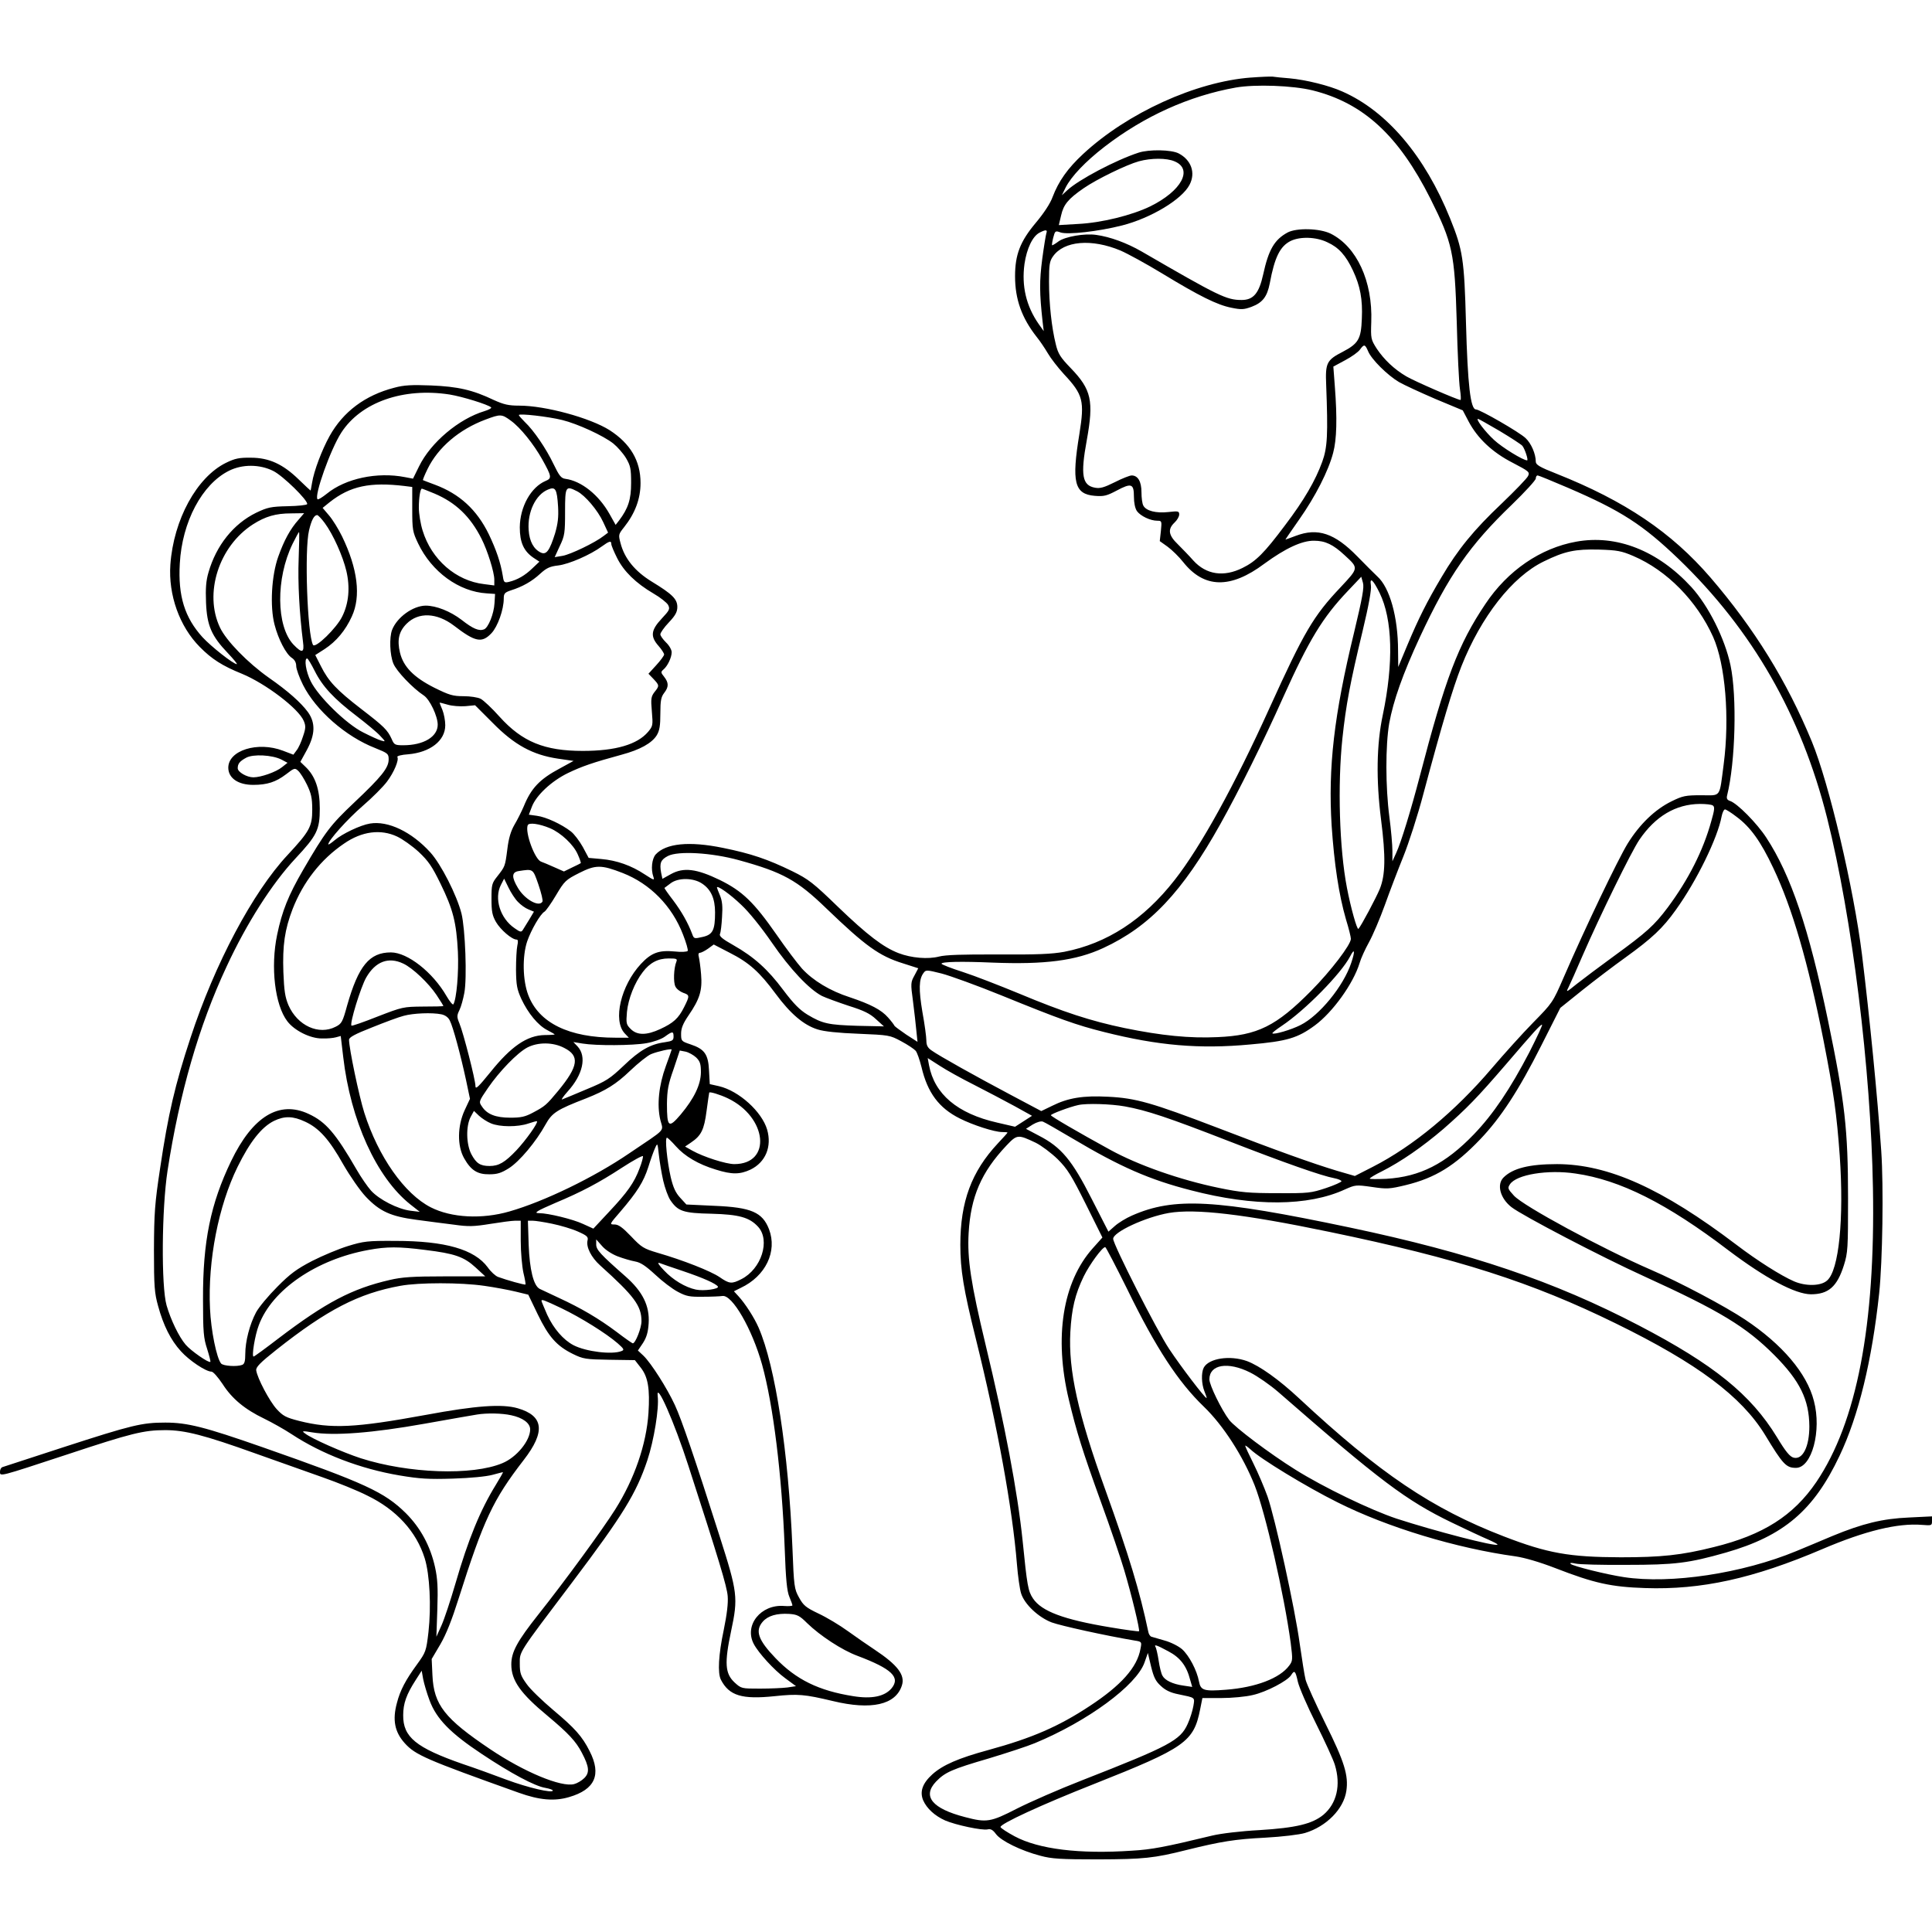 <?xml version="1.0" standalone="no"?>
<!DOCTYPE svg PUBLIC "-//W3C//DTD SVG 20010904//EN"
 "http://www.w3.org/TR/2001/REC-SVG-20010904/DTD/svg10.dtd">
<svg version="1.0" xmlns="http://www.w3.org/2000/svg"
 width="1024pt" height="1024pt" viewBox="0 0 1024 1024"
 preserveAspectRatio="xMidYMid meet">
<g transform="translate(0,1024) scale(0.1,-0.1)"
fill="#000000" stroke="none">
<path d="M6630 9829 c-291 -22 -654 -187 -889 -405 -82 -76 -130 -144 -162
-228 -12 -34 -47 -87 -90 -138 -82 -98 -109 -168 -109 -282 0 -122 35 -220
114 -321 18 -22 44 -61 60 -88 15 -26 53 -75 85 -110 102 -109 110 -142 82
-317 -42 -255 -27 -319 81 -328 49 -4 64 0 117 28 77 41 91 37 91 -32 0 -33 6
-62 16 -77 19 -26 71 -51 108 -51 24 0 24 -2 19 -54 l-6 -54 42 -30 c23 -17
60 -53 82 -81 111 -140 251 -143 430 -9 112 82 200 123 264 122 59 0 101 -20
162 -77 75 -69 75 -66 -22 -170 -144 -152 -193 -236 -376 -639 -186 -411 -365
-736 -503 -912 -165 -211 -359 -337 -586 -381 -67 -12 -142 -15 -350 -14 -188
1 -279 -2 -313 -11 -58 -15 -146 -8 -214 18 -81 31 -166 96 -321 245 -132 128
-157 147 -242 189 -131 64 -220 94 -368 124 -180 37 -303 24 -357 -35 -20 -23
-26 -79 -12 -118 7 -21 3 -19 -45 12 -72 48 -150 75 -231 82 l-67 6 -31 58
c-18 32 -46 69 -63 82 -50 39 -133 77 -180 83 l-43 6 16 42 c23 61 105 137
192 179 73 35 130 55 284 97 97 26 160 61 186 103 15 25 19 51 19 115 0 69 4
88 20 109 25 32 25 54 0 86 -18 22 -18 26 -4 38 22 18 44 64 44 92 0 13 -13
36 -30 52 -16 16 -30 35 -30 43 0 8 20 37 45 63 35 37 45 56 45 82 0 42 -27
68 -135 134 -90 55 -145 123 -166 204 -12 45 -11 47 19 85 58 73 87 150 87
234 0 118 -54 209 -164 280 -103 65 -340 130 -479 130 -57 0 -82 6 -135 30
-113 54 -191 71 -332 77 -102 4 -144 2 -195 -12 -155 -40 -271 -127 -343 -256
-41 -74 -83 -185 -93 -248 -4 -23 -7 -41 -8 -41 -1 0 -29 26 -62 58 -84 82
-158 116 -254 116 -62 1 -85 -4 -132 -27 -155 -76 -278 -301 -295 -540 -11
-160 48 -327 156 -436 63 -64 119 -100 223 -142 126 -52 301 -185 328 -250 11
-26 11 -39 -4 -82 -9 -29 -24 -62 -34 -74 l-17 -23 -55 21 c-134 51 -291 2
-290 -91 1 -55 53 -90 132 -90 74 0 120 15 174 56 44 34 47 35 65 18 10 -9 31
-42 46 -73 22 -46 28 -70 28 -132 0 -90 -14 -115 -131 -241 -184 -197 -385
-575 -514 -968 -82 -248 -119 -407 -161 -690 -29 -191 -32 -239 -33 -435 0
-195 3 -229 22 -297 28 -103 67 -181 121 -240 44 -49 132 -108 162 -108 9 0
35 -30 59 -66 50 -78 118 -134 220 -183 41 -20 107 -57 145 -82 161 -106 365
-184 572 -219 107 -18 154 -21 283 -17 94 3 177 11 210 20 30 8 56 15 56 14 1
-1 -16 -31 -38 -67 -82 -133 -146 -288 -214 -523 -26 -89 -59 -189 -74 -222
l-27 -60 5 146 c4 115 1 162 -12 222 -25 113 -77 209 -155 287 -114 112 -213
158 -761 350 -306 107 -397 130 -514 130 -124 0 -177 -13 -538 -130 -172 -56
-319 -104 -325 -106 -7 -2 -13 -13 -13 -24 0 -27 -9 -29 356 91 341 113 406
129 520 129 104 0 206 -26 479 -124 116 -41 275 -98 355 -126 80 -28 186 -71
235 -96 156 -75 262 -192 306 -333 27 -87 35 -256 20 -391 -12 -102 -14 -107
-61 -172 -60 -82 -89 -137 -106 -203 -25 -91 -12 -155 41 -214 57 -63 110 -86
605 -263 109 -39 188 -46 266 -23 138 40 173 119 109 244 -39 78 -79 122 -191
216 -59 50 -124 112 -143 140 -31 43 -36 57 -36 107 0 66 -12 48 276 429 271
359 341 473 400 649 35 105 63 276 55 340 -10 85 88 -137 163 -370 160 -494
204 -638 208 -690 3 -37 -4 -96 -21 -179 -28 -132 -33 -229 -15 -264 44 -85
112 -105 285 -87 123 13 158 10 309 -26 203 -49 332 -20 365 82 19 56 -23 110
-145 191 -33 22 -96 65 -140 97 -44 32 -114 74 -157 94 -67 32 -80 43 -103 85
-25 45 -27 57 -35 265 -21 506 -90 960 -179 1165 -23 53 -71 128 -108 168
l-23 25 36 18 c132 62 195 193 150 311 -35 90 -94 116 -290 124 l-148 7 -33
36 c-24 26 -37 54 -50 109 -19 84 -32 209 -20 209 4 0 25 -20 47 -45 47 -53
119 -96 212 -124 86 -27 128 -26 184 0 80 39 114 122 88 212 -28 95 -149 205
-255 230 l-49 11 -4 72 c-4 87 -24 114 -99 139 -48 16 -49 18 -49 56 0 29 10
54 40 98 59 86 73 132 66 216 -3 39 -9 80 -12 93 -4 14 -2 22 6 22 6 0 26 10
43 22 l30 22 83 -43 c105 -53 160 -103 245 -218 79 -107 149 -166 222 -189 34
-11 110 -19 217 -23 162 -7 166 -7 227 -40 34 -18 68 -41 76 -50 8 -9 21 -47
31 -86 32 -137 93 -218 203 -273 69 -35 184 -72 224 -72 16 0 29 -1 29 -3 0
-2 -23 -27 -51 -57 -140 -150 -199 -309 -199 -538 0 -132 17 -236 82 -497 116
-468 194 -899 218 -1195 5 -63 15 -133 22 -155 18 -58 92 -127 162 -154 49
-18 285 -70 439 -96 39 -6 39 -7 32 -43 -17 -99 -103 -195 -269 -304 -165
-109 -306 -170 -536 -233 -162 -44 -243 -80 -298 -129 -53 -48 -68 -92 -49
-138 19 -43 61 -82 117 -107 56 -24 197 -54 225 -47 16 4 28 -3 44 -25 27 -36
132 -88 236 -115 59 -16 107 -19 305 -19 243 1 295 6 470 50 182 45 256 57
415 65 91 5 182 16 212 25 113 34 205 127 219 223 12 82 -10 154 -111 357 -52
105 -99 209 -105 232 -6 23 -19 108 -31 190 -25 186 -131 668 -171 782 -17 47
-50 125 -74 173 -24 48 -44 91 -44 95 0 4 12 -5 28 -19 51 -49 297 -199 462
-281 263 -132 629 -243 943 -286 48 -7 127 -30 210 -62 206 -80 295 -100 477
-106 297 -10 572 50 940 207 227 97 399 138 526 128 52 -4 54 -4 54 20 l0 25
-122 -6 c-140 -6 -246 -32 -406 -98 -53 -23 -139 -58 -191 -80 -285 -118 -665
-176 -914 -138 -93 14 -269 58 -282 70 -6 6 3 7 25 2 19 -5 141 -8 270 -7 258
0 330 9 527 65 307 88 466 223 603 513 101 212 172 506 210 861 18 171 24 566
11 755 -20 288 -61 705 -102 1040 -44 354 -175 910 -266 1130 -132 320 -305
599 -537 869 -207 240 -453 406 -818 551 -87 34 -108 47 -108 63 0 41 -24 97
-54 125 -32 31 -242 152 -263 152 -29 0 -44 129 -53 460 -9 337 -17 386 -84
552 -134 332 -335 569 -571 673 -71 32 -193 62 -280 70 -38 3 -79 7 -90 9 -11
1 -63 -1 -115 -5z m327 -68 c269 -67 455 -238 624 -573 118 -236 129 -286 140
-653 4 -165 12 -326 17 -357 5 -32 6 -58 3 -58 -15 0 -245 100 -287 125 -65
38 -118 89 -157 147 -31 49 -32 53 -29 142 8 215 -77 399 -216 468 -58 28
-179 31 -227 6 -70 -38 -101 -90 -130 -223 -22 -100 -52 -135 -114 -135 -81 0
-121 20 -530 257 -80 46 -168 78 -241 88 -61 9 -164 -9 -199 -34 -16 -12 -31
-21 -34 -21 -3 0 0 18 5 39 10 38 11 39 39 29 38 -13 200 5 326 37 153 39 318
138 358 216 33 63 9 131 -58 166 -39 20 -156 22 -212 4 -120 -39 -318 -143
-379 -200 l-28 -26 20 41 c30 59 105 138 206 216 210 162 449 270 696 314 103
18 302 11 407 -15z m-732 -376 c100 -41 38 -157 -129 -239 -97 -47 -258 -87
-382 -93 l-102 -6 12 51 c13 58 38 88 119 144 71 49 228 125 293 143 66 18
147 18 189 0z m-679 -381 c-3 -9 -13 -70 -22 -137 -15 -116 -15 -178 2 -332
l6 -50 -27 38 c-66 95 -91 201 -75 318 12 82 43 147 80 166 33 17 43 16 36 -3z
m1489 -48 c60 -27 98 -69 136 -150 38 -81 52 -152 47 -256 -4 -107 -18 -131
-102 -175 -84 -43 -92 -59 -87 -174 10 -264 7 -332 -21 -409 -36 -99 -96 -203
-197 -336 -110 -147 -154 -191 -225 -226 -100 -50 -193 -36 -261 39 -22 25
-59 63 -82 86 -50 48 -55 80 -18 115 14 13 25 32 25 43 0 18 -5 19 -58 13 -65
-7 -117 6 -132 34 -6 10 -10 42 -10 71 0 57 -19 89 -52 89 -10 0 -51 -16 -90
-36 -56 -28 -78 -34 -104 -29 -68 12 -78 66 -44 251 38 210 25 269 -85 383
-55 57 -67 76 -79 126 -22 88 -36 216 -36 333 0 89 3 108 21 133 58 83 205 95
358 31 37 -16 136 -70 220 -121 199 -121 292 -167 367 -182 54 -11 67 -10 108
5 58 22 82 53 96 124 26 140 55 197 111 225 50 24 134 22 194 -7z m216 -577
c17 -43 103 -128 164 -164 28 -16 115 -56 194 -90 l144 -60 31 -59 c47 -89
126 -164 234 -219 86 -45 91 -49 81 -70 -6 -13 -69 -78 -140 -146 -147 -139
-232 -243 -318 -389 -78 -131 -123 -221 -182 -362 l-48 -115 -1 86 c0 178 -44
335 -110 394 -18 17 -65 64 -106 106 -120 123 -210 153 -326 109 -29 -11 -54
-20 -55 -20 -1 0 32 48 74 108 85 121 154 256 179 352 19 71 22 182 9 351 l-8
106 63 34 c34 18 69 43 78 56 22 30 27 29 43 -8z m-4868 -230 c68 -11 203 -53
220 -68 4 -4 -12 -13 -35 -20 -136 -41 -285 -166 -347 -293 l-32 -65 -42 8
c-148 29 -316 -7 -415 -88 -24 -19 -46 -33 -49 -29 -19 18 69 265 126 353 104
161 328 240 574 202z m596 -135 c82 -20 219 -83 272 -125 21 -17 52 -52 67
-77 24 -41 27 -57 27 -132 0 -87 -15 -134 -64 -199 l-18 -23 -32 57 c-57 102
-150 176 -234 187 -23 3 -33 16 -63 78 -39 82 -105 179 -153 224 -17 17 -31
33 -31 36 0 10 156 -8 229 -26z m-271 -4 c50 -36 120 -123 166 -205 50 -90 52
-100 18 -114 -78 -33 -136 -137 -137 -246 0 -80 21 -126 72 -161 l32 -21 -37
-35 c-39 -38 -79 -61 -124 -72 -25 -6 -28 -3 -33 31 -12 73 -35 139 -74 221
-64 131 -155 214 -286 263 -33 12 -61 23 -63 24 -2 2 9 28 24 59 56 115 168
210 307 262 80 30 86 30 135 -6z m5240 -54 c60 -36 114 -71 121 -79 13 -16 33
-77 25 -77 -21 0 -132 68 -175 108 -48 44 -99 112 -85 112 3 0 54 -29 114 -64z
m-6500 -212 c51 -25 186 -157 180 -176 -2 -5 -48 -10 -103 -11 -90 -2 -107 -6
-168 -35 -120 -59 -211 -173 -252 -316 -13 -44 -16 -84 -13 -160 5 -122 29
-177 116 -268 30 -32 52 -58 47 -58 -18 0 -136 93 -182 143 -94 104 -130 218
-120 390 12 221 118 421 261 492 70 35 162 35 234 -1z m6864 -90 c281 -121
395 -195 584 -376 392 -377 651 -829 788 -1373 133 -530 232 -1331 243 -1962
13 -729 -86 -1241 -300 -1558 -121 -178 -282 -281 -544 -345 -171 -43 -279
-54 -493 -54 -272 1 -387 21 -620 111 -379 146 -658 334 -1083 730 -108 101
-211 174 -278 199 -90 32 -202 15 -229 -35 -14 -28 -12 -86 4 -126 8 -19 13
-35 11 -35 -9 0 -135 165 -198 260 -65 97 -297 554 -297 584 0 36 171 115 295
137 140 24 398 -6 850 -100 681 -141 1074 -267 1520 -486 431 -211 665 -386
790 -590 95 -157 112 -175 164 -175 84 0 137 197 95 355 -37 146 -168 300
-365 431 -103 69 -348 199 -499 264 -256 111 -677 338 -726 393 -33 36 -34 40
-21 60 34 52 201 79 348 57 236 -34 483 -158 810 -407 198 -149 353 -232 437
-233 93 0 139 40 175 154 21 67 22 89 22 356 0 365 -17 510 -106 940 -102 491
-197 771 -327 970 -50 77 -155 183 -193 195 -15 5 -19 13 -15 29 44 176 53
524 18 690 -30 142 -117 315 -207 414 -178 194 -397 280 -611 241 -189 -34
-363 -153 -481 -330 -144 -214 -213 -396 -348 -914 -46 -176 -99 -350 -125
-406 l-20 -44 0 55 c0 31 -7 112 -16 180 -21 160 -21 377 -1 496 22 120 72
262 163 458 152 326 263 486 488 702 69 67 126 129 126 138 0 9 4 16 10 16 5
0 78 -30 162 -66z m-6167 10 l40 -5 0 -117 c0 -110 2 -121 31 -182 72 -151
216 -256 364 -265 l44 -3 -3 -49 c-3 -56 -33 -131 -56 -139 -26 -10 -58 3
-119 51 -59 45 -134 75 -190 75 -68 -1 -152 -62 -178 -129 -15 -40 -12 -132 7
-178 16 -40 103 -131 161 -169 32 -21 74 -110 74 -155 0 -64 -75 -109 -182
-109 -44 0 -49 2 -62 33 -22 48 -40 66 -161 159 -131 101 -174 147 -214 227
l-30 59 50 32 c61 40 110 98 144 173 49 106 31 253 -52 424 -19 39 -50 89 -69
111 l-34 40 37 30 c109 86 214 108 398 86z m813 -110 c3 -55 -1 -89 -16 -141
-29 -92 -46 -115 -75 -102 -38 18 -61 59 -65 120 -7 95 37 187 102 214 40 17
48 5 54 -91z m-655 70 c113 -48 190 -122 249 -239 32 -63 68 -178 68 -217 l0
-31 -54 7 c-149 17 -279 130 -326 284 -11 35 -20 90 -20 121 0 54 8 101 16
101 3 0 33 -12 67 -26z m756 12 c43 -22 110 -102 138 -163 l26 -56 -24 -18
c-46 -36 -176 -98 -217 -105 l-42 -7 27 59 c26 54 28 69 28 182 0 135 3 139
64 108z m-1477 -151 c-43 -48 -76 -108 -107 -195 -36 -100 -45 -264 -20 -360
20 -78 61 -157 92 -177 15 -10 23 -25 23 -43 0 -15 16 -60 36 -100 68 -135
226 -274 383 -335 67 -27 71 -30 71 -60 0 -45 -38 -92 -182 -228 -128 -121
-154 -156 -271 -357 -79 -136 -112 -219 -138 -344 -36 -171 -12 -373 54 -459
37 -49 121 -91 182 -91 28 -1 61 2 75 6 l26 7 13 -110 c39 -338 177 -640 355
-782 l51 -40 -50 6 c-68 9 -165 59 -208 106 -19 21 -54 72 -77 112 -111 192
-163 253 -254 295 -156 73 -297 -13 -411 -250 -109 -226 -150 -427 -149 -731
0 -177 3 -207 22 -265 11 -35 19 -66 17 -68 -8 -8 -104 59 -131 91 -36 42 -79
132 -101 208 -29 101 -26 511 5 714 63 409 166 768 313 1082 107 231 241 440
365 573 114 122 129 152 129 265 0 102 -24 171 -75 220 l-28 27 34 62 c45 83
47 145 6 202 -37 50 -105 111 -207 182 -112 79 -226 196 -259 266 -86 181 -6
431 175 547 66 42 120 58 203 58 l68 1 -30 -35z m139 -17 c45 -61 96 -175 115
-255 20 -86 13 -170 -22 -240 -29 -61 -143 -172 -155 -151 -30 55 -46 504 -21
607 13 55 27 81 43 81 5 0 23 -19 40 -42z m-138 -190 c-5 -126 4 -289 23 -440
8 -59 -5 -62 -51 -14 -91 97 -94 350 -4 534 17 34 32 62 34 62 2 0 1 -64 -2
-142z m1657 79 c0 -8 14 -41 31 -75 35 -70 99 -133 193 -188 35 -20 70 -48 77
-60 11 -22 8 -28 -34 -73 -57 -61 -61 -94 -17 -144 17 -19 30 -40 30 -46 0 -6
-19 -32 -42 -57 l-41 -45 26 -27 c32 -34 33 -37 6 -70 -18 -24 -20 -35 -14
-103 6 -72 6 -77 -20 -108 -57 -67 -172 -101 -346 -101 -203 0 -321 48 -441
181 -40 45 -85 87 -100 95 -15 8 -56 14 -91 14 -57 0 -76 6 -155 45 -109 55
-164 111 -182 186 -16 67 -6 112 35 153 63 63 160 59 251 -10 113 -87 148 -94
199 -40 33 35 65 125 65 183 0 27 5 33 38 44 61 19 112 48 155 88 34 31 52 39
96 44 57 7 170 56 231 101 40 29 50 31 50 13z m5417 -64 c178 -76 337 -238
423 -429 65 -146 88 -428 56 -674 -24 -183 -12 -165 -119 -165 -83 0 -98 -3
-157 -32 -88 -43 -169 -121 -233 -224 -52 -85 -225 -446 -339 -709 -58 -134
-60 -136 -162 -240 -57 -58 -155 -167 -219 -242 -195 -229 -417 -413 -630
-522 l-96 -49 -93 27 c-133 40 -322 108 -639 230 -343 131 -429 156 -576 163
-132 7 -212 -6 -296 -48 l-58 -28 -162 86 c-187 99 -380 207 -419 235 -21 14
-28 28 -28 52 0 19 -9 87 -21 152 -20 120 -19 174 6 207 12 17 16 17 96 -3 46
-12 189 -64 317 -116 307 -125 396 -157 544 -194 286 -72 505 -91 774 -66 196
17 252 34 343 101 95 70 204 222 237 330 7 25 30 75 50 111 20 36 58 125 84
197 26 73 70 188 98 257 28 69 77 220 107 335 99 370 154 554 201 674 104 262
269 474 436 555 112 55 167 66 293 63 96 -3 119 -7 182 -34z m-1480 -405
c-107 -440 -138 -716 -119 -1024 14 -205 38 -365 76 -497 15 -48 26 -94 26
-103 0 -31 -107 -171 -210 -275 -186 -188 -285 -237 -497 -246 -147 -7 -297 8
-492 48 -178 37 -323 84 -560 183 -102 42 -235 94 -297 114 -63 20 -113 40
-114 44 0 11 107 13 270 6 278 -11 442 10 587 77 247 114 420 297 621 657 98
175 229 439 333 672 137 304 208 422 343 564 l71 75 9 -32 c7 -24 -3 -79 -47
-263z m135 210 c69 -141 75 -371 17 -648 -33 -155 -36 -343 -9 -555 25 -196
23 -293 -7 -367 -18 -44 -99 -197 -113 -211 -7 -8 -41 113 -61 218 -40 207
-50 544 -24 791 19 178 41 295 107 569 33 138 48 221 44 243 -7 46 12 29 46
-40z m-5644 -414 c41 -82 101 -147 222 -239 52 -40 109 -87 125 -105 30 -32
30 -32 5 -25 -14 4 -56 23 -95 43 -89 44 -238 190 -278 271 -26 52 -36 121
-19 121 4 0 22 -30 40 -66z m798 -187 l52 5 94 -94 c114 -116 211 -169 345
-189 l83 -12 -73 -40 c-107 -57 -152 -105 -191 -201 -12 -28 -34 -72 -49 -97
-19 -33 -31 -71 -38 -130 -12 -93 -12 -91 -54 -145 -28 -35 -30 -44 -30 -118
0 -67 4 -88 24 -123 24 -41 84 -93 109 -93 8 0 9 -10 4 -32 -4 -18 -7 -76 -7
-128 1 -82 5 -103 28 -154 36 -77 89 -141 138 -166 21 -11 39 -21 39 -23 0 -1
-24 -3 -53 -3 -94 -2 -178 -60 -288 -197 -65 -80 -79 -93 -79 -73 0 32 -64
282 -85 332 -14 34 -14 41 0 70 9 18 20 59 26 91 15 77 5 340 -15 421 -25 98
-108 261 -165 324 -100 110 -225 169 -320 153 -50 -8 -147 -54 -188 -89 -18
-15 -33 -25 -33 -21 0 20 101 133 182 203 51 44 109 102 129 129 37 49 65 115
55 131 -3 5 23 12 57 14 117 10 197 72 197 154 0 25 -7 61 -15 81 -8 19 -15
37 -15 38 0 2 19 -3 43 -10 23 -7 65 -10 93 -8z m-974 -283 l32 -17 -29 -23
c-32 -26 -112 -54 -152 -54 -35 0 -83 28 -83 48 0 24 10 37 45 56 37 20 138
15 187 -10z m7586 -243 c11 -7 10 -22 -8 -84 -43 -156 -121 -309 -230 -456
-72 -96 -112 -132 -285 -258 -77 -56 -166 -123 -199 -149 -54 -44 -57 -45 -43
-18 8 16 42 92 75 169 91 209 257 549 301 614 85 125 193 189 321 190 30 0 61
-3 68 -8z m126 -60 c74 -55 128 -130 195 -272 101 -213 184 -499 266 -913 55
-281 70 -392 86 -611 23 -335 -4 -608 -67 -662 -33 -30 -114 -31 -176 -4 -69
30 -195 110 -304 193 -394 299 -679 427 -951 428 -147 0 -235 -22 -284 -71
-37 -37 -18 -110 42 -157 56 -44 477 -264 706 -368 397 -181 538 -266 689
-418 134 -135 183 -235 184 -376 0 -107 -35 -178 -83 -166 -20 5 -42 31 -89
109 -138 226 -335 385 -730 591 -450 235 -893 385 -1534 520 -713 150 -931
162 -1155 63 -30 -13 -71 -38 -90 -55 l-34 -30 -90 176 c-103 203 -160 272
-279 333 l-68 36 36 23 c22 13 44 19 54 15 9 -3 80 -44 158 -90 252 -150 408
-218 627 -274 334 -87 621 -85 816 5 54 24 58 25 142 13 81 -12 94 -11 181 10
155 38 259 102 393 242 109 114 204 259 324 497 l101 200 117 94 c65 52 168
130 228 173 140 101 198 155 267 252 111 154 222 382 243 496 4 20 12 37 18
37 5 0 33 -17 61 -39z m-6288 -61 c58 -25 124 -87 146 -138 11 -24 18 -45 16
-47 -1 -1 -22 -12 -46 -23 l-43 -21 -52 23 c-29 13 -60 26 -69 29 -33 11 -86
155 -71 193 6 16 62 8 119 -16z m-811 -44 c28 -13 79 -49 114 -81 52 -49 71
-77 116 -169 66 -135 84 -204 92 -361 5 -109 -7 -250 -24 -278 -3 -5 -19 14
-36 43 -73 127 -207 232 -295 232 -114 0 -172 -71 -232 -281 -24 -88 -29 -97
-61 -113 -89 -46 -202 5 -250 114 -18 43 -23 76 -27 175 -5 142 7 226 49 335
56 143 149 263 273 347 94 65 194 78 281 37z m1811 -125 c233 -64 309 -106
464 -256 207 -199 280 -252 406 -291 l81 -26 -20 -38 c-20 -36 -21 -42 -8
-136 7 -55 15 -125 18 -158 l6 -58 -59 38 c-32 22 -61 43 -63 47 -2 5 -17 25
-34 44 -36 41 -92 70 -202 107 -106 34 -196 89 -254 152 -25 28 -86 109 -135
180 -120 172 -181 231 -301 290 -124 60 -192 68 -259 31 l-45 -25 -7 33 c-9
51 -2 68 36 88 54 28 231 18 376 -22z m-616 -68 c146 -57 262 -175 320 -326
17 -43 28 -82 25 -87 -3 -5 -34 -7 -69 -3 -84 8 -124 -7 -179 -66 -106 -114
-150 -299 -86 -368 l22 -23 -71 0 c-246 0 -406 78 -462 226 -30 78 -32 206 -6
284 21 61 70 146 92 158 7 4 35 43 61 87 45 76 52 82 123 118 87 44 117 44
230 0z m-446 -62 c15 -44 25 -85 21 -90 -18 -31 -94 12 -130 73 -34 57 -33 83
3 89 79 12 76 14 106 -72z m-109 -91 c15 -16 40 -34 56 -40 l29 -12 -25 -42
c-14 -22 -30 -48 -34 -55 -8 -13 -15 -11 -43 9 -77 52 -110 158 -73 230 l17
33 23 -47 c13 -27 35 -61 50 -76z m976 97 c47 -31 69 -79 69 -153 0 -94 -12
-118 -66 -130 -44 -10 -46 -10 -55 15 -23 61 -56 119 -101 179 -27 35 -48 65
-46 66 2 1 16 12 32 24 40 31 121 30 167 -1z m208 -113 c41 -38 106 -119 162
-200 96 -140 198 -248 266 -283 21 -10 84 -33 141 -52 80 -25 113 -41 145 -71
l42 -38 -140 3 c-154 5 -185 11 -265 59 -41 25 -73 57 -128 130 -82 110 -155
176 -266 239 -57 32 -75 47 -70 59 4 8 9 49 11 90 4 56 1 85 -11 114 -9 21
-16 40 -16 42 0 14 71 -36 129 -92z m3233 -307 c-41 -124 -169 -280 -269 -330
-49 -25 -141 -52 -149 -44 -3 2 20 20 50 40 123 82 314 276 362 368 24 47 27
28 6 -34z m-3577 6 c-14 -34 -17 -110 -5 -132 6 -13 25 -27 41 -33 35 -12 35
-16 5 -76 -30 -60 -57 -84 -126 -116 -73 -34 -123 -34 -157 0 -24 24 -25 30
-20 91 7 69 40 154 84 211 37 49 80 72 137 72 42 0 47 -2 41 -17z m-1448 -10
c50 -23 135 -104 177 -167 20 -30 36 -56 36 -58 0 -2 -48 -3 -108 -3 -105 -1
-109 -2 -241 -53 -73 -29 -136 -51 -138 -48 -11 10 49 204 78 255 49 85 118
111 196 74z m202 -269 c20 -4 37 -16 45 -33 17 -32 57 -181 86 -315 l21 -100
-28 -60 c-39 -84 -40 -190 -3 -255 36 -64 71 -86 134 -85 42 0 63 7 103 32 57
36 145 142 194 231 35 63 59 79 217 140 103 41 157 74 232 146 43 41 92 80
111 88 34 14 109 31 109 24 0 -2 -14 -41 -31 -88 -37 -101 -48 -206 -29 -285
16 -64 36 -41 -165 -177 -186 -127 -450 -255 -635 -308 -145 -42 -307 -34
-417 22 -139 71 -278 268 -352 501 -28 88 -81 342 -81 387 0 13 31 30 123 66
67 27 142 55 167 61 50 14 150 18 199 8z m5767 -201 c-101 -194 -192 -329
-294 -435 -151 -157 -286 -225 -464 -236 -49 -2 -88 -2 -88 1 0 4 28 21 63 38
103 52 217 131 328 226 123 108 177 163 332 343 150 175 180 208 190 209 5 1
-26 -65 -67 -146z m-4536 83 c0 -20 -6 -24 -46 -30 -76 -10 -133 -42 -218
-124 -74 -70 -92 -82 -196 -125 -63 -27 -122 -51 -130 -54 -8 -4 5 15 28 41
82 90 103 186 53 240 l-22 23 48 -8 c72 -12 268 -11 340 2 35 6 78 21 96 34
41 30 47 30 47 1z m-580 -60 c84 -42 76 -97 -31 -227 -63 -76 -70 -82 -134
-116 -41 -22 -63 -27 -120 -27 -78 0 -124 18 -151 60 -17 24 -16 27 32 97 61
89 156 187 209 215 56 29 136 29 195 -2z m700 -51 c21 -21 25 -35 25 -79 -1
-66 -36 -138 -107 -223 -64 -75 -73 -69 -73 57 1 70 6 102 35 183 l33 99 31
-6 c17 -4 42 -18 56 -31z m1475 -146 c66 -34 162 -84 213 -112 l92 -51 -45
-29 -45 -29 -95 22 c-211 48 -332 151 -361 304 l-7 38 64 -41 c35 -23 118 -69
184 -102z m-1308 -70 c210 -100 235 -349 35 -349 -44 0 -163 38 -222 71 l-39
22 31 21 c55 37 70 68 83 168 7 51 13 95 14 97 2 6 56 -10 98 -30z m2104 -43
c117 -21 230 -59 549 -183 298 -116 494 -185 563 -198 20 -4 37 -11 37 -16 0
-4 -37 -21 -82 -36 -79 -26 -92 -28 -258 -27 -150 0 -194 4 -310 28 -204 42
-427 120 -576 202 -168 92 -314 177 -314 183 0 7 102 45 145 54 43 10 174 6
246 -7z m-3359 -90 c47 -20 143 -20 198 -1 24 8 45 14 46 12 8 -7 -60 -102
-109 -154 -61 -64 -93 -83 -142 -83 -50 0 -71 14 -97 63 -27 53 -29 147 -4
196 l18 33 26 -25 c15 -14 44 -33 64 -41z m-985 9 c74 -34 128 -94 202 -226
37 -64 89 -139 120 -172 74 -78 132 -104 267 -122 60 -8 150 -20 200 -26 78
-11 105 -10 192 4 56 9 115 17 132 17 l30 0 0 -107 c0 -60 7 -135 14 -168 8
-33 13 -61 11 -63 -3 -4 -102 24 -145 40 -14 5 -39 28 -55 51 -70 95 -225 140
-490 140 -147 1 -168 -2 -250 -27 -49 -15 -135 -51 -190 -79 -81 -42 -117 -68
-185 -137 -47 -47 -98 -108 -113 -136 -34 -64 -57 -154 -57 -220 0 -38 -4 -53
-16 -58 -28 -11 -101 -6 -112 7 -24 28 -54 176 -59 292 -12 254 45 544 146
750 66 134 127 211 193 244 56 27 101 26 165 -4z m3873 -112 c30 -15 82 -54
116 -87 52 -52 73 -86 149 -238 l88 -177 -51 -57 c-160 -179 -206 -472 -127
-802 41 -171 72 -271 170 -542 51 -140 106 -302 123 -360 38 -127 85 -320 79
-326 -2 -2 -71 7 -153 21 -247 41 -364 85 -409 153 -26 39 -31 67 -55 307 -27
260 -94 614 -196 1037 -78 325 -98 456 -90 593 11 192 67 322 200 463 57 60
61 60 156 15z m-1975 -200 c9 -39 26 -86 38 -104 40 -59 68 -69 218 -72 146
-4 201 -19 247 -69 66 -72 18 -224 -89 -278 -51 -26 -63 -25 -115 11 -47 32
-194 90 -329 129 -74 22 -85 29 -140 87 -46 48 -67 63 -88 63 -28 0 -27 1 31
68 89 104 123 158 148 236 12 39 28 84 36 101 13 29 13 28 20 -35 4 -36 14
-97 23 -137z m-125 65 c-28 -76 -65 -128 -162 -231 l-83 -89 -55 25 c-53 25
-185 57 -232 57 -33 0 -13 12 87 55 136 57 229 106 350 185 60 39 111 67 113
62 1 -5 -6 -34 -18 -64z m-464 -294 c44 -9 105 -27 136 -41 50 -22 57 -29 52
-48 -8 -34 19 -89 67 -132 181 -163 219 -214 219 -296 0 -35 -32 -117 -46
-117 -3 0 -42 27 -85 60 -96 72 -190 127 -307 181 -48 23 -94 44 -102 48 -32
17 -53 101 -58 234 l-4 127 25 0 c14 0 60 -7 103 -16z m348 -173 c29 -11 70
-23 92 -27 29 -5 56 -23 107 -70 37 -35 91 -76 120 -91 45 -24 63 -27 132 -26
44 0 91 2 104 4 52 8 157 -174 210 -363 59 -213 105 -582 120 -973 6 -168 12
-229 25 -259 9 -21 16 -41 16 -45 0 -3 -20 -5 -44 -3 -123 10 -213 -102 -161
-201 25 -48 108 -139 167 -182 l57 -42 -46 -7 c-25 -3 -90 -6 -145 -6 -98 0
-99 0 -135 33 -50 47 -54 102 -18 272 38 177 34 206 -60 500 -134 421 -203
623 -238 698 -42 91 -126 222 -166 261 l-30 28 27 40 c19 30 27 57 30 104 6
93 -32 169 -123 249 -133 117 -155 141 -155 169 l0 27 31 -35 c18 -21 52 -43
83 -55z m-1020 34 c156 -19 205 -36 267 -93 l51 -47 -214 0 c-172 0 -228 -4
-292 -19 -200 -46 -339 -119 -589 -309 -69 -53 -129 -97 -133 -97 -11 0 7 113
28 167 70 187 305 348 581 398 97 18 161 18 301 0z m3723 -213 c150 -307 268
-487 403 -617 103 -99 208 -262 270 -418 57 -144 157 -582 191 -835 11 -88 11
-95 -8 -120 -49 -67 -177 -116 -336 -128 -115 -9 -133 -4 -142 43 -11 60 -53
139 -90 172 -20 17 -60 37 -93 46 -31 9 -62 18 -69 20 -7 2 -15 14 -17 27 -45
214 -102 403 -228 753 -145 402 -196 633 -185 835 7 124 25 200 71 295 32 65
99 156 114 155 4 -1 57 -103 119 -228z m-2357 101 c109 -37 174 -66 185 -82 8
-13 -76 -25 -117 -16 -56 12 -121 51 -168 101 -28 29 -38 44 -25 40 11 -4 67
-24 125 -43z m-1054 -78 c56 -8 131 -22 168 -31 l66 -16 50 -104 c58 -120 101
-168 186 -210 55 -27 68 -29 194 -31 l135 -2 32 -41 c38 -49 48 -112 40 -239
-11 -166 -74 -349 -176 -511 -66 -105 -270 -384 -406 -555 -114 -144 -145
-201 -145 -267 0 -85 49 -154 193 -273 110 -92 150 -135 181 -195 39 -74 42
-105 13 -134 -14 -14 -38 -28 -54 -32 -68 -18 -265 64 -445 185 -241 162 -299
235 -306 392 l-4 86 46 78 c31 53 62 132 96 240 134 422 183 526 346 737 116
150 106 234 -32 274 -83 24 -222 14 -486 -35 -377 -69 -502 -75 -673 -32 -70
18 -85 26 -119 63 -38 42 -102 163 -108 205 -2 17 20 40 107 109 268 212 436
299 657 339 98 18 320 18 444 0z m410 -119 c102 -49 237 -133 298 -186 34 -30
36 -35 20 -41 -50 -20 -188 -3 -254 31 -54 28 -106 88 -140 162 -16 37 -30 70
-30 73 0 10 13 5 106 -39z m3651 -341 c38 -19 104 -65 147 -102 541 -472 679
-576 921 -693 77 -37 164 -78 193 -90 29 -13 51 -24 49 -27 -12 -11 -332 72
-535 138 -138 46 -387 166 -537 260 -136 85 -319 223 -350 263 -41 54 -105
185 -105 215 0 79 98 96 217 36z m-3918 -226 c62 -13 101 -42 101 -75 0 -60
-72 -148 -147 -179 -159 -67 -498 -55 -751 26 -95 31 -261 104 -296 132 -18
13 -14 14 40 5 115 -19 319 -3 594 46 140 25 266 47 280 49 50 8 130 7 179 -4z
m1569 -1102 c69 -67 185 -143 266 -173 183 -69 230 -114 181 -173 -37 -43
-105 -57 -203 -41 -183 29 -303 88 -412 202 -92 96 -109 145 -67 193 27 31 74
45 140 41 42 -3 55 -9 95 -49z m1914 -149 c63 -33 97 -77 116 -151 l11 -38
-47 7 c-57 8 -98 28 -111 53 -6 10 -15 46 -20 80 -5 33 -13 66 -16 71 -10 16
4 12 67 -22z m-39 -184 c24 -23 52 -36 93 -44 91 -19 87 -15 79 -63 -4 -23
-17 -66 -30 -94 -39 -87 -95 -117 -560 -299 -121 -47 -276 -115 -345 -150
-140 -72 -161 -75 -275 -45 -174 45 -228 110 -154 188 48 50 85 66 280 123 96
29 206 65 244 81 280 116 538 306 581 427 l18 51 17 -72 c14 -57 24 -78 52
-103z m-3876 -77 c36 -97 110 -173 276 -283 156 -104 282 -171 337 -180 22 -4
40 -10 40 -14 0 -16 -132 15 -245 57 -66 25 -171 63 -234 84 -246 86 -315 142
-314 258 0 62 17 110 66 186 l32 50 8 -45 c5 -25 20 -76 34 -113z m4602 99 c7
-30 50 -130 97 -223 46 -92 91 -190 99 -217 33 -108 10 -205 -61 -265 -59 -48
-144 -69 -339 -81 -96 -5 -205 -18 -250 -29 -252 -61 -321 -74 -425 -80 -279
-19 -495 8 -622 76 -39 21 -73 43 -75 49 -5 16 218 119 497 229 482 191 527
223 561 395 l12 60 101 0 c55 0 130 7 166 16 72 16 184 75 203 105 18 29 23
24 36 -35z"/>
</g>
</svg>
